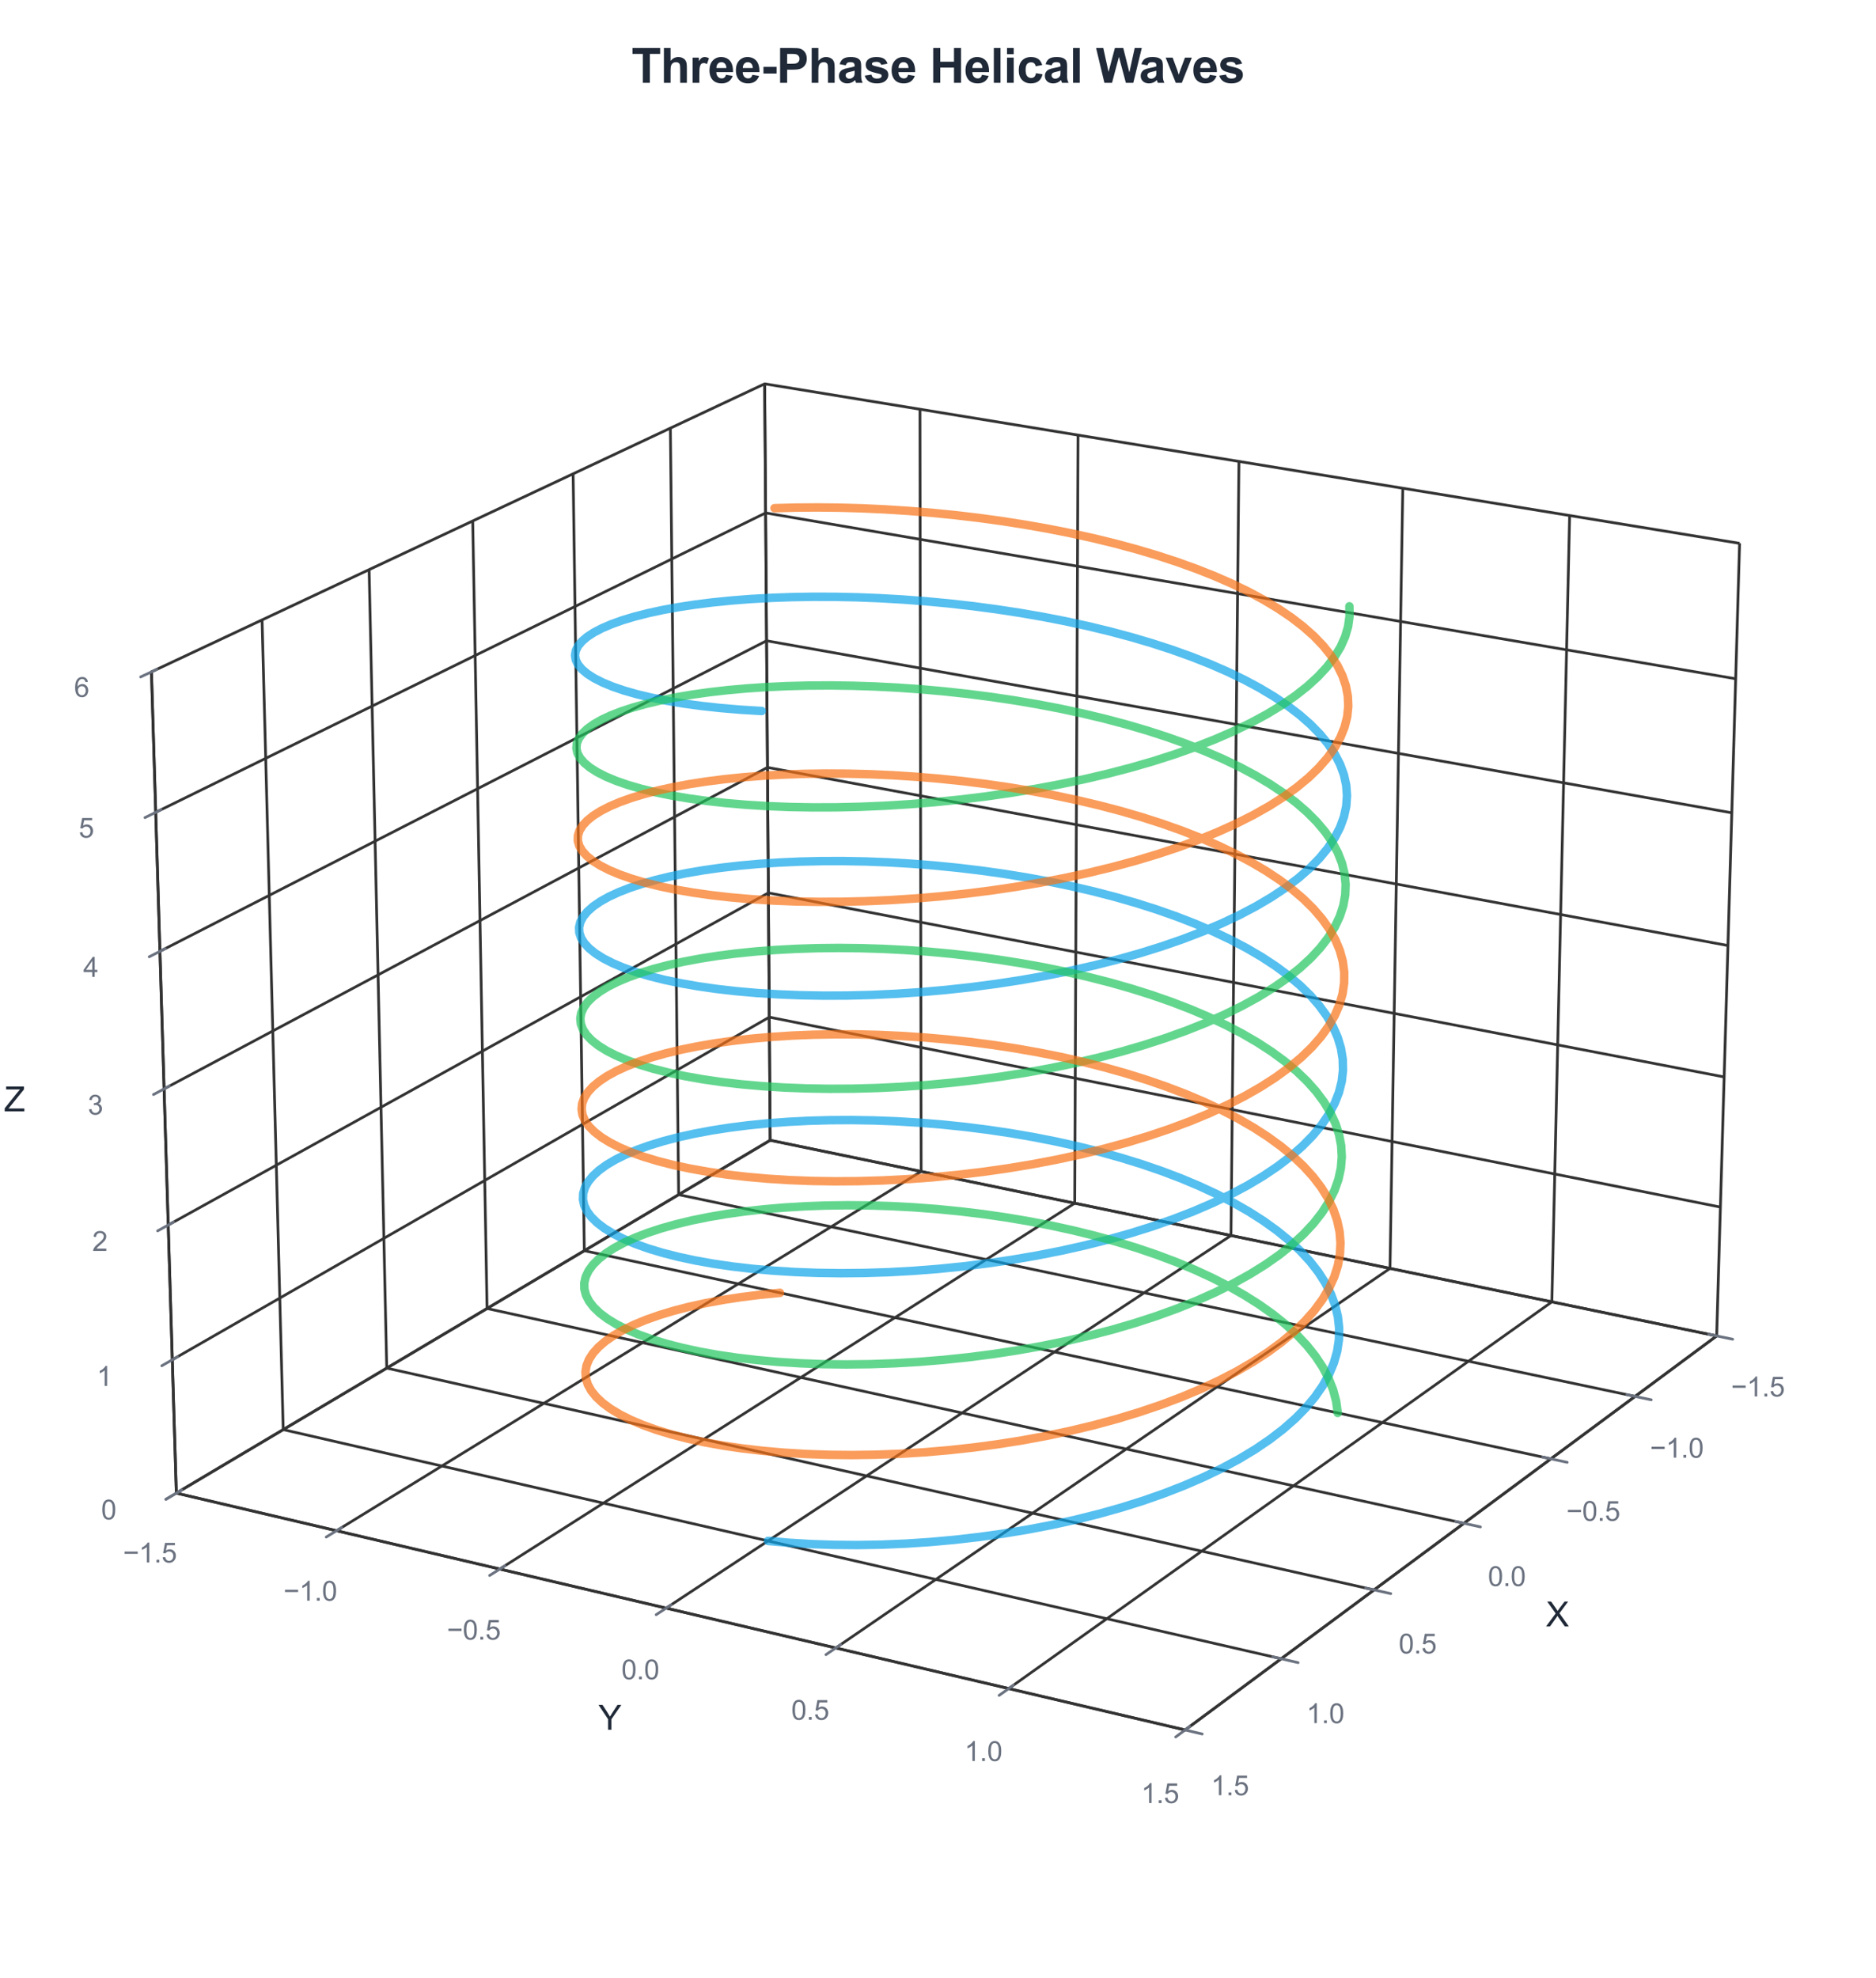 <?xml version="1.0" encoding="utf-8" standalone="no"?>
<!DOCTYPE svg PUBLIC "-//W3C//DTD SVG 1.1//EN"
  "http://www.w3.org/Graphics/SVG/1.1/DTD/svg11.dtd">
<svg xmlns:xlink="http://www.w3.org/1999/xlink" viewBox="0 0 553.12 583.141" xmlns="http://www.w3.org/2000/svg" version="1.1">
 <defs>
  <style type="text/css">*{stroke-linejoin: round; stroke-linecap: butt}</style>
 </defs>
 <g id="figure_1">
  <g id="patch_1">
   <path d="M 0 583.141 
L 553.12 583.141 
L 553.12 0 
L 0 0 
z
" style="fill: #ffffff"/>
  </g>
  <g id="patch_2">
   <path d="M 14.4 568.741 
L 538.72 568.741 
L 538.72 44.421 
L 14.4 44.421 
z
" style="fill: #ffffff"/>
  </g>
  <g id="pane3d_1">
   <g id="patch_3">
    <path d="M 227.082 336.207 
L 506.142 393.897 
L 512.901 160.207 
L 225.455 113.174 
" style="fill: none; opacity: 0.5; stroke: #e5e7eb; stroke-linejoin: miter"/>
   </g>
  </g>
  <g id="pane3d_2">
   <g id="patch_4">
    <path d="M 227.082 336.207 
L 51.991 440.242 
L 44.655 198.096 
L 225.455 113.174 
" style="fill: none; opacity: 0.5; stroke: #e5e7eb; stroke-linejoin: miter"/>
   </g>
  </g>
  <g id="pane3d_3">
   <g id="patch_5">
    <path d="M 227.082 336.207 
L 51.991 440.242 
L 349.415 510.083 
L 506.142 393.897 
" style="fill: none; opacity: 0.5; stroke: #e5e7eb; stroke-linejoin: miter"/>
   </g>
  </g>
  <g id="grid3d_1">
   <g id="Line3DCollection_1">
    <path d="M 506.142 393.897 
L 227.082 336.207 
L 225.455 113.174 
" style="fill: none; stroke: #333333; stroke-width: 0.8"/>
    <path d="M 482.089 411.728 
L 200.091 352.244 
L 197.649 126.234 
" style="fill: none; stroke: #333333; stroke-width: 0.8"/>
    <path d="M 457.262 430.133 
L 172.277 368.771 
L 168.971 139.704 
" style="fill: none; stroke: #333333; stroke-width: 0.8"/>
    <path d="M 431.623 449.14 
L 143.602 385.809 
L 139.379 153.604 
" style="fill: none; stroke: #333333; stroke-width: 0.8"/>
    <path d="M 405.132 468.779 
L 114.025 403.383 
L 108.827 167.954 
" style="fill: none; stroke: #333333; stroke-width: 0.8"/>
    <path d="M 377.744 489.082 
L 83.503 421.518 
L 77.269 182.777 
" style="fill: none; stroke: #333333; stroke-width: 0.8"/>
    <path d="M 349.415 510.083 
L 51.991 440.242 
L 44.655 198.096 
" style="fill: none; stroke: #333333; stroke-width: 0.8"/>
   </g>
  </g>
  <g id="grid3d_2">
   <g id="Line3DCollection_2">
    <path d="M 225.455 113.174 
L 227.082 336.207 
L 51.991 440.242 
" style="fill: none; stroke: #333333; stroke-width: 0.8"/>
    <path d="M 271.239 120.666 
L 271.589 345.408 
L 99.217 451.332 
" style="fill: none; stroke: #333333; stroke-width: 0.8"/>
    <path d="M 317.843 128.291 
L 316.87 354.768 
L 147.345 462.633 
" style="fill: none; stroke: #333333; stroke-width: 0.8"/>
    <path d="M 365.287 136.054 
L 362.943 364.293 
L 196.401 474.153 
" style="fill: none; stroke: #333333; stroke-width: 0.8"/>
    <path d="M 413.596 143.958 
L 409.832 373.987 
L 246.413 485.896 
" style="fill: none; stroke: #333333; stroke-width: 0.8"/>
    <path d="M 462.792 152.008 
L 457.557 383.853 
L 297.408 497.871 
" style="fill: none; stroke: #333333; stroke-width: 0.8"/>
    <path d="M 512.901 160.207 
L 506.142 393.897 
L 349.415 510.083 
" style="fill: none; stroke: #333333; stroke-width: 0.8"/>
   </g>
  </g>
  <g id="grid3d_3">
   <g id="Line3DCollection_3">
    <path d="M 51.991 440.242 
L 227.082 336.207 
L 506.142 393.897 
" style="fill: none; stroke: #333333; stroke-width: 0.8"/>
    <path d="M 50.8 400.922 
L 226.817 299.905 
L 507.24 355.91 
" style="fill: none; stroke: #333333; stroke-width: 0.8"/>
    <path d="M 49.596 361.196 
L 226.55 263.262 
L 508.35 317.546 
" style="fill: none; stroke: #333333; stroke-width: 0.8"/>
    <path d="M 48.38 321.056 
L 226.28 226.272 
L 509.471 278.8 
" style="fill: none; stroke: #333333; stroke-width: 0.8"/>
    <path d="M 47.151 280.498 
L 226.007 188.931 
L 510.603 239.665 
" style="fill: none; stroke: #333333; stroke-width: 0.8"/>
    <path d="M 45.91 239.513 
L 225.732 151.233 
L 511.746 200.136 
" style="fill: none; stroke: #333333; stroke-width: 0.8"/>
    <path d="M 44.655 198.096 
L 225.455 113.174 
L 512.901 160.207 
" style="fill: none; stroke: #333333; stroke-width: 0.8"/>
   </g>
  </g>
  <g id="axis3d_1">
   <g id="line2d_1">
    <path d="M 506.142 393.897 
L 349.415 510.083 
" style="fill: none; stroke: #333333; stroke-width: 0.8; stroke-linecap: round"/>
   </g>
   <g id="xtick_1">
    <g id="line2d_2">
     <path d="M 283.645 299.496 
" clip-path="url(#pbf04360405)" style="fill: none; stroke: #333333; stroke-width: 0.8; stroke-linecap: round"/>
    </g>
    <g id="line2d_3">
     <path d="M 503.79 393.411 
L 510.852 394.871 
" style="fill: none; stroke: #6b7280; stroke-width: 0.8; stroke-linecap: round"/>
    </g>
    <g id="text_1">
     <!-- −1.5 -->
     <g style="fill: #6b7280" transform="translate(510.368 411.747) scale(0.08 -0.08)">
      <defs>
       <path id="ArialMT-2212" d="M 3381 1997 
L 356 1997 
L 356 2522 
L 3381 2522 
L 3381 1997 
z
" transform="scale(0.016)"/>
       <path id="ArialMT-31" d="M 2384 0 
L 1822 0 
L 1822 3584 
Q 1619 3391 1289 3197 
Q 959 3003 697 2906 
L 697 3450 
Q 1169 3672 1522 3987 
Q 1875 4303 2022 4600 
L 2384 4600 
L 2384 0 
z
" transform="scale(0.016)"/>
       <path id="ArialMT-2e" d="M 581 0 
L 581 641 
L 1222 641 
L 1222 0 
L 581 0 
z
" transform="scale(0.016)"/>
       <path id="ArialMT-35" d="M 266 1200 
L 856 1250 
Q 922 819 1161 601 
Q 1400 384 1738 384 
Q 2144 384 2425 690 
Q 2706 997 2706 1503 
Q 2706 1984 2436 2262 
Q 2166 2541 1728 2541 
Q 1456 2541 1237 2417 
Q 1019 2294 894 2097 
L 366 2166 
L 809 4519 
L 3088 4519 
L 3088 3981 
L 1259 3981 
L 1013 2750 
Q 1425 3038 1878 3038 
Q 2478 3038 2890 2622 
Q 3303 2206 3303 1553 
Q 3303 931 2941 478 
Q 2500 -78 1738 -78 
Q 1113 -78 717 272 
Q 322 622 266 1200 
z
" transform="scale(0.016)"/>
      </defs>
      <use xlink:href="#ArialMT-2212"/>
      <use xlink:href="#ArialMT-31" transform="translate(58.398 0)"/>
      <use xlink:href="#ArialMT-2e" transform="translate(114.014 0)"/>
      <use xlink:href="#ArialMT-35" transform="translate(141.797 0)"/>
     </g>
    </g>
   </g>
   <g id="xtick_2">
    <g id="line2d_4">
     <path d="M 283.645 299.496 
" clip-path="url(#pbf04360405)" style="fill: none; stroke: #333333; stroke-width: 0.8; stroke-linecap: round"/>
    </g>
    <g id="line2d_5">
     <path d="M 479.71 411.226 
L 486.852 412.733 
" style="fill: none; stroke: #6b7280; stroke-width: 0.8; stroke-linecap: round"/>
    </g>
    <g id="text_2">
     <!-- −1.0 -->
     <g style="fill: #6b7280" transform="translate(486.482 429.789) scale(0.08 -0.08)">
      <defs>
       <path id="ArialMT-30" d="M 266 2259 
Q 266 3072 433 3567 
Q 600 4063 929 4331 
Q 1259 4600 1759 4600 
Q 2128 4600 2406 4451 
Q 2684 4303 2865 4023 
Q 3047 3744 3150 3342 
Q 3253 2941 3253 2259 
Q 3253 1453 3087 958 
Q 2922 463 2592 192 
Q 2263 -78 1759 -78 
Q 1097 -78 719 397 
Q 266 969 266 2259 
z
M 844 2259 
Q 844 1131 1108 757 
Q 1372 384 1759 384 
Q 2147 384 2411 759 
Q 2675 1134 2675 2259 
Q 2675 3391 2411 3762 
Q 2147 4134 1753 4134 
Q 1366 4134 1134 3806 
Q 844 3388 844 2259 
z
" transform="scale(0.016)"/>
      </defs>
      <use xlink:href="#ArialMT-2212"/>
      <use xlink:href="#ArialMT-31" transform="translate(58.398 0)"/>
      <use xlink:href="#ArialMT-2e" transform="translate(114.014 0)"/>
      <use xlink:href="#ArialMT-30" transform="translate(141.797 0)"/>
     </g>
    </g>
   </g>
   <g id="xtick_3">
    <g id="line2d_6">
     <path d="M 283.645 299.496 
" clip-path="url(#pbf04360405)" style="fill: none; stroke: #333333; stroke-width: 0.8; stroke-linecap: round"/>
    </g>
    <g id="line2d_7">
     <path d="M 454.856 429.615 
L 462.08 431.17 
" style="fill: none; stroke: #6b7280; stroke-width: 0.8; stroke-linecap: round"/>
    </g>
    <g id="text_3">
     <!-- −0.5 -->
     <g style="fill: #6b7280" transform="translate(461.827 448.413) scale(0.08 -0.08)">
      <use xlink:href="#ArialMT-2212"/>
      <use xlink:href="#ArialMT-30" transform="translate(58.398 0)"/>
      <use xlink:href="#ArialMT-2e" transform="translate(114.014 0)"/>
      <use xlink:href="#ArialMT-35" transform="translate(141.797 0)"/>
     </g>
    </g>
   </g>
   <g id="xtick_4">
    <g id="line2d_8">
     <path d="M 283.645 299.496 
" clip-path="url(#pbf04360405)" style="fill: none; stroke: #333333; stroke-width: 0.8; stroke-linecap: round"/>
    </g>
    <g id="line2d_9">
     <path d="M 429.189 448.605 
L 436.497 450.212 
" style="fill: none; stroke: #6b7280; stroke-width: 0.8; stroke-linecap: round"/>
    </g>
    <g id="text_4">
     <!-- 0.0 -->
     <g style="fill: #6b7280" transform="translate(438.7 467.646) scale(0.08 -0.08)">
      <use xlink:href="#ArialMT-30"/>
      <use xlink:href="#ArialMT-2e" transform="translate(55.615 0)"/>
      <use xlink:href="#ArialMT-30" transform="translate(83.398 0)"/>
     </g>
    </g>
   </g>
   <g id="xtick_5">
    <g id="line2d_10">
     <path d="M 283.645 299.496 
" clip-path="url(#pbf04360405)" style="fill: none; stroke: #333333; stroke-width: 0.8; stroke-linecap: round"/>
    </g>
    <g id="line2d_11">
     <path d="M 402.67 468.226 
L 410.062 469.886 
" style="fill: none; stroke: #6b7280; stroke-width: 0.8; stroke-linecap: round"/>
    </g>
    <g id="text_5">
     <!-- 0.5 -->
     <g style="fill: #6b7280" transform="translate(412.39 487.519) scale(0.08 -0.08)">
      <use xlink:href="#ArialMT-30"/>
      <use xlink:href="#ArialMT-2e" transform="translate(55.615 0)"/>
      <use xlink:href="#ArialMT-35" transform="translate(83.398 0)"/>
     </g>
    </g>
   </g>
   <g id="xtick_6">
    <g id="line2d_12">
     <path d="M 283.645 299.496 
" clip-path="url(#pbf04360405)" style="fill: none; stroke: #333333; stroke-width: 0.8; stroke-linecap: round"/>
    </g>
    <g id="line2d_13">
     <path d="M 375.254 488.51 
L 382.733 490.227 
" style="fill: none; stroke: #6b7280; stroke-width: 0.8; stroke-linecap: round"/>
    </g>
    <g id="text_6">
     <!-- 1.0 -->
     <g style="fill: #6b7280" transform="translate(385.189 508.065) scale(0.08 -0.08)">
      <use xlink:href="#ArialMT-31"/>
      <use xlink:href="#ArialMT-2e" transform="translate(55.615 0)"/>
      <use xlink:href="#ArialMT-30" transform="translate(83.398 0)"/>
     </g>
    </g>
   </g>
   <g id="xtick_7">
    <g id="line2d_14">
     <path d="M 283.645 299.496 
" clip-path="url(#pbf04360405)" style="fill: none; stroke: #333333; stroke-width: 0.8; stroke-linecap: round"/>
    </g>
    <g id="line2d_15">
     <path d="M 346.895 509.492 
L 354.462 511.269 
" style="fill: none; stroke: #6b7280; stroke-width: 0.8; stroke-linecap: round"/>
    </g>
    <g id="text_7">
     <!-- 1.5 -->
     <g style="fill: #6b7280" transform="translate(357.051 529.319) scale(0.08 -0.08)">
      <use xlink:href="#ArialMT-31"/>
      <use xlink:href="#ArialMT-2e" transform="translate(55.615 0)"/>
      <use xlink:href="#ArialMT-35" transform="translate(83.398 0)"/>
     </g>
    </g>
   </g>
   <g id="text_8">
    <!-- X -->
    <g style="fill: #1f2937" transform="translate(455.795 479.542) scale(0.1 -0.1)">
     <defs>
      <path id="ArialMT-58" d="M 28 0 
L 1800 2388 
L 238 4581 
L 959 4581 
L 1791 3406 
Q 2050 3041 2159 2844 
Q 2313 3094 2522 3366 
L 3444 4581 
L 4103 4581 
L 2494 2422 
L 4228 0 
L 3478 0 
L 2325 1634 
Q 2228 1775 2125 1941 
Q 1972 1691 1906 1597 
L 756 0 
L 28 0 
z
" transform="scale(0.016)"/>
     </defs>
     <use xlink:href="#ArialMT-58"/>
    </g>
   </g>
  </g>
  <g id="axis3d_2">
   <g id="line2d_16">
    <path d="M 51.991 440.242 
L 349.415 510.083 
" style="fill: none; stroke: #333333; stroke-width: 0.8; stroke-linecap: round"/>
   </g>
   <g id="xtick_8">
    <g id="line2d_17">
     <path d="M 283.645 299.496 
" clip-path="url(#pbf04360405)" style="fill: none; stroke: #333333; stroke-width: 0.8; stroke-linecap: round"/>
    </g>
    <g id="line2d_18">
     <path d="M 53.527 439.329 
L 48.912 442.072 
" style="fill: none; stroke: #6b7280; stroke-width: 0.8; stroke-linecap: round"/>
    </g>
    <g id="text_9">
     <!-- −1.5 -->
     <g style="fill: #6b7280" transform="translate(36.281 460.702) scale(0.08 -0.08)">
      <use xlink:href="#ArialMT-2212"/>
      <use xlink:href="#ArialMT-31" transform="translate(58.398 0)"/>
      <use xlink:href="#ArialMT-2e" transform="translate(114.014 0)"/>
      <use xlink:href="#ArialMT-35" transform="translate(141.797 0)"/>
     </g>
    </g>
   </g>
   <g id="xtick_9">
    <g id="line2d_19">
     <path d="M 283.645 299.496 
" clip-path="url(#pbf04360405)" style="fill: none; stroke: #333333; stroke-width: 0.8; stroke-linecap: round"/>
    </g>
    <g id="line2d_20">
     <path d="M 100.73 450.402 
L 96.183 453.196 
" style="fill: none; stroke: #6b7280; stroke-width: 0.8; stroke-linecap: round"/>
    </g>
    <g id="text_10">
     <!-- −1.0 -->
     <g style="fill: #6b7280" transform="translate(83.567 471.963) scale(0.08 -0.08)">
      <use xlink:href="#ArialMT-2212"/>
      <use xlink:href="#ArialMT-31" transform="translate(58.398 0)"/>
      <use xlink:href="#ArialMT-2e" transform="translate(114.014 0)"/>
      <use xlink:href="#ArialMT-30" transform="translate(141.797 0)"/>
     </g>
    </g>
   </g>
   <g id="xtick_10">
    <g id="line2d_21">
     <path d="M 283.645 299.496 
" clip-path="url(#pbf04360405)" style="fill: none; stroke: #333333; stroke-width: 0.8; stroke-linecap: round"/>
    </g>
    <g id="line2d_22">
     <path d="M 148.835 461.685 
L 144.359 464.533 
" style="fill: none; stroke: #6b7280; stroke-width: 0.8; stroke-linecap: round"/>
    </g>
    <g id="text_11">
     <!-- −0.5 -->
     <g style="fill: #6b7280" transform="translate(131.759 483.439) scale(0.08 -0.08)">
      <use xlink:href="#ArialMT-2212"/>
      <use xlink:href="#ArialMT-30" transform="translate(58.398 0)"/>
      <use xlink:href="#ArialMT-2e" transform="translate(114.014 0)"/>
      <use xlink:href="#ArialMT-35" transform="translate(141.797 0)"/>
     </g>
    </g>
   </g>
   <g id="xtick_11">
    <g id="line2d_23">
     <path d="M 283.645 299.496 
" clip-path="url(#pbf04360405)" style="fill: none; stroke: #333333; stroke-width: 0.8; stroke-linecap: round"/>
    </g>
    <g id="line2d_24">
     <path d="M 197.866 473.186 
L 193.465 476.09 
" style="fill: none; stroke: #6b7280; stroke-width: 0.8; stroke-linecap: round"/>
    </g>
    <g id="text_12">
     <!-- 0.0 -->
     <g style="fill: #6b7280" transform="translate(183.219 495.138) scale(0.08 -0.08)">
      <use xlink:href="#ArialMT-30"/>
      <use xlink:href="#ArialMT-2e" transform="translate(55.615 0)"/>
      <use xlink:href="#ArialMT-30" transform="translate(83.398 0)"/>
     </g>
    </g>
   </g>
   <g id="xtick_12">
    <g id="line2d_25">
     <path d="M 283.645 299.496 
" clip-path="url(#pbf04360405)" style="fill: none; stroke: #333333; stroke-width: 0.8; stroke-linecap: round"/>
    </g>
    <g id="line2d_26">
     <path d="M 247.851 484.911 
L 243.529 487.871 
" style="fill: none; stroke: #6b7280; stroke-width: 0.8; stroke-linecap: round"/>
    </g>
    <g id="text_13">
     <!-- 0.5 -->
     <g style="fill: #6b7280" transform="translate(233.303 507.065) scale(0.08 -0.08)">
      <use xlink:href="#ArialMT-30"/>
      <use xlink:href="#ArialMT-2e" transform="translate(55.615 0)"/>
      <use xlink:href="#ArialMT-35" transform="translate(83.398 0)"/>
     </g>
    </g>
   </g>
   <g id="xtick_13">
    <g id="line2d_27">
     <path d="M 283.645 299.496 
" clip-path="url(#pbf04360405)" style="fill: none; stroke: #333333; stroke-width: 0.8; stroke-linecap: round"/>
    </g>
    <g id="line2d_28">
     <path d="M 298.818 496.866 
L 294.579 499.885 
" style="fill: none; stroke: #6b7280; stroke-width: 0.8; stroke-linecap: round"/>
    </g>
    <g id="text_14">
     <!-- 1.0 -->
     <g style="fill: #6b7280" transform="translate(284.374 519.227) scale(0.08 -0.08)">
      <use xlink:href="#ArialMT-31"/>
      <use xlink:href="#ArialMT-2e" transform="translate(55.615 0)"/>
      <use xlink:href="#ArialMT-30" transform="translate(83.398 0)"/>
     </g>
    </g>
   </g>
   <g id="xtick_14">
    <g id="line2d_29">
     <path d="M 283.645 299.496 
" clip-path="url(#pbf04360405)" style="fill: none; stroke: #333333; stroke-width: 0.8; stroke-linecap: round"/>
    </g>
    <g id="line2d_30">
     <path d="M 350.797 509.059 
L 346.644 512.138 
" style="fill: none; stroke: #6b7280; stroke-width: 0.8; stroke-linecap: round"/>
    </g>
    <g id="text_15">
     <!-- 1.5 -->
     <g style="fill: #6b7280" transform="translate(336.462 531.632) scale(0.08 -0.08)">
      <use xlink:href="#ArialMT-31"/>
      <use xlink:href="#ArialMT-2e" transform="translate(55.615 0)"/>
      <use xlink:href="#ArialMT-35" transform="translate(83.398 0)"/>
     </g>
    </g>
   </g>
   <g id="text_16">
    <!-- Y -->
    <g style="fill: #1f2937" transform="translate(176.44 510.023) scale(0.1 -0.1)">
     <defs>
      <path id="ArialMT-59" d="M 1784 0 
L 1784 1941 
L 19 4581 
L 756 4581 
L 1659 3200 
Q 1909 2813 2125 2425 
Q 2331 2784 2625 3234 
L 3513 4581 
L 4219 4581 
L 2391 1941 
L 2391 0 
L 1784 0 
z
" transform="scale(0.016)"/>
     </defs>
     <use xlink:href="#ArialMT-59"/>
    </g>
   </g>
  </g>
  <g id="axis3d_3">
   <g id="line2d_31">
    <path d="M 51.991 440.242 
L 44.655 198.096 
" style="fill: none; stroke: #333333; stroke-width: 0.8; stroke-linecap: round"/>
   </g>
   <g id="xtick_15">
    <g id="line2d_32">
     <path d="M 283.645 299.496 
" style="fill: none; stroke: #333333; stroke-width: 0.8; stroke-linecap: round"/>
    </g>
    <g id="line2d_33">
     <path d="M 53.527 439.329 
L 48.912 442.072 
" style="fill: none; stroke: #6b7280; stroke-width: 0.8; stroke-linecap: round"/>
    </g>
    <g id="text_17">
     <!-- 0 -->
     <g style="fill: #6b7280" transform="translate(29.82 448.004) scale(0.08 -0.08)">
      <use xlink:href="#ArialMT-30"/>
     </g>
    </g>
   </g>
   <g id="xtick_16">
    <g id="line2d_34">
     <path d="M 283.645 299.496 
" style="fill: none; stroke: #333333; stroke-width: 0.8; stroke-linecap: round"/>
    </g>
    <g id="line2d_35">
     <path d="M 52.345 400.035 
L 47.703 402.699 
" style="fill: none; stroke: #6b7280; stroke-width: 0.8; stroke-linecap: round"/>
    </g>
    <g id="text_18">
     <!-- 1 -->
     <g style="fill: #6b7280" transform="translate(28.524 408.626) scale(0.08 -0.08)">
      <use xlink:href="#ArialMT-31"/>
     </g>
    </g>
   </g>
   <g id="xtick_17">
    <g id="line2d_36">
     <path d="M 283.645 299.496 
" style="fill: none; stroke: #333333; stroke-width: 0.8; stroke-linecap: round"/>
    </g>
    <g id="line2d_37">
     <path d="M 51.15 360.336 
L 46.481 362.919 
" style="fill: none; stroke: #6b7280; stroke-width: 0.8; stroke-linecap: round"/>
    </g>
    <g id="text_19">
     <!-- 2 -->
     <g style="fill: #6b7280" transform="translate(27.214 368.84) scale(0.08 -0.08)">
      <defs>
       <path id="ArialMT-32" d="M 3222 541 
L 3222 0 
L 194 0 
Q 188 203 259 391 
Q 375 700 629 1000 
Q 884 1300 1366 1694 
Q 2113 2306 2375 2664 
Q 2638 3022 2638 3341 
Q 2638 3675 2398 3904 
Q 2159 4134 1775 4134 
Q 1369 4134 1125 3890 
Q 881 3647 878 3216 
L 300 3275 
Q 359 3922 746 4261 
Q 1134 4600 1788 4600 
Q 2447 4600 2831 4234 
Q 3216 3869 3216 3328 
Q 3216 3053 3103 2787 
Q 2991 2522 2730 2228 
Q 2469 1934 1863 1422 
Q 1356 997 1212 845 
Q 1069 694 975 541 
L 3222 541 
z
" transform="scale(0.016)"/>
      </defs>
      <use xlink:href="#ArialMT-32"/>
     </g>
    </g>
   </g>
   <g id="xtick_18">
    <g id="line2d_38">
     <path d="M 283.645 299.496 
" style="fill: none; stroke: #333333; stroke-width: 0.8; stroke-linecap: round"/>
    </g>
    <g id="line2d_39">
     <path d="M 49.943 320.224 
L 45.247 322.725 
" style="fill: none; stroke: #6b7280; stroke-width: 0.8; stroke-linecap: round"/>
    </g>
    <g id="text_20">
     <!-- 3 -->
     <g style="fill: #6b7280" transform="translate(25.891 328.64) scale(0.08 -0.08)">
      <defs>
       <path id="ArialMT-33" d="M 269 1209 
L 831 1284 
Q 928 806 1161 595 
Q 1394 384 1728 384 
Q 2125 384 2398 659 
Q 2672 934 2672 1341 
Q 2672 1728 2419 1979 
Q 2166 2231 1775 2231 
Q 1616 2231 1378 2169 
L 1441 2663 
Q 1497 2656 1531 2656 
Q 1891 2656 2178 2843 
Q 2466 3031 2466 3422 
Q 2466 3731 2256 3934 
Q 2047 4138 1716 4138 
Q 1388 4138 1169 3931 
Q 950 3725 888 3313 
L 325 3413 
Q 428 3978 793 4289 
Q 1159 4600 1703 4600 
Q 2078 4600 2393 4439 
Q 2709 4278 2876 4000 
Q 3044 3722 3044 3409 
Q 3044 3113 2884 2869 
Q 2725 2625 2413 2481 
Q 2819 2388 3044 2092 
Q 3269 1797 3269 1353 
Q 3269 753 2831 336 
Q 2394 -81 1725 -81 
Q 1122 -81 723 278 
Q 325 638 269 1209 
z
" transform="scale(0.016)"/>
      </defs>
      <use xlink:href="#ArialMT-33"/>
     </g>
    </g>
   </g>
   <g id="xtick_19">
    <g id="line2d_40">
     <path d="M 283.645 299.496 
" style="fill: none; stroke: #333333; stroke-width: 0.8; stroke-linecap: round"/>
    </g>
    <g id="line2d_41">
     <path d="M 48.723 279.693 
L 44 282.111 
" style="fill: none; stroke: #6b7280; stroke-width: 0.8; stroke-linecap: round"/>
    </g>
    <g id="text_21">
     <!-- 4 -->
     <g style="fill: #6b7280" transform="translate(24.554 288.019) scale(0.08 -0.08)">
      <defs>
       <path id="ArialMT-34" d="M 2069 0 
L 2069 1097 
L 81 1097 
L 81 1613 
L 2172 4581 
L 2631 4581 
L 2631 1613 
L 3250 1613 
L 3250 1097 
L 2631 1097 
L 2631 0 
L 2069 0 
z
M 2069 1613 
L 2069 3678 
L 634 1613 
L 2069 1613 
z
" transform="scale(0.016)"/>
      </defs>
      <use xlink:href="#ArialMT-34"/>
     </g>
    </g>
   </g>
   <g id="xtick_20">
    <g id="line2d_42">
     <path d="M 283.645 299.496 
" style="fill: none; stroke: #333333; stroke-width: 0.8; stroke-linecap: round"/>
    </g>
    <g id="line2d_43">
     <path d="M 47.491 238.737 
L 42.74 241.069 
" style="fill: none; stroke: #6b7280; stroke-width: 0.8; stroke-linecap: round"/>
    </g>
    <g id="text_22">
     <!-- 5 -->
     <g style="fill: #6b7280" transform="translate(23.203 246.971) scale(0.08 -0.08)">
      <use xlink:href="#ArialMT-35"/>
     </g>
    </g>
   </g>
   <g id="xtick_21">
    <g id="line2d_44">
     <path d="M 283.645 299.496 
" style="fill: none; stroke: #333333; stroke-width: 0.8; stroke-linecap: round"/>
    </g>
    <g id="line2d_45">
     <path d="M 46.245 197.349 
L 41.466 199.594 
" style="fill: none; stroke: #6b7280; stroke-width: 0.8; stroke-linecap: round"/>
    </g>
    <g id="text_23">
     <!-- 6 -->
     <g style="fill: #6b7280" transform="translate(21.838 205.488) scale(0.08 -0.08)">
      <defs>
       <path id="ArialMT-36" d="M 3184 3459 
L 2625 3416 
Q 2550 3747 2413 3897 
Q 2184 4138 1850 4138 
Q 1581 4138 1378 3988 
Q 1113 3794 959 3422 
Q 806 3050 800 2363 
Q 1003 2672 1297 2822 
Q 1591 2972 1913 2972 
Q 2475 2972 2870 2558 
Q 3266 2144 3266 1488 
Q 3266 1056 3080 686 
Q 2894 316 2569 119 
Q 2244 -78 1831 -78 
Q 1128 -78 684 439 
Q 241 956 241 2144 
Q 241 3472 731 4075 
Q 1159 4600 1884 4600 
Q 2425 4600 2770 4297 
Q 3116 3994 3184 3459 
z
M 888 1484 
Q 888 1194 1011 928 
Q 1134 663 1356 523 
Q 1578 384 1822 384 
Q 2178 384 2434 671 
Q 2691 959 2691 1453 
Q 2691 1928 2437 2201 
Q 2184 2475 1800 2475 
Q 1419 2475 1153 2201 
Q 888 1928 888 1484 
z
" transform="scale(0.016)"/>
      </defs>
      <use xlink:href="#ArialMT-36"/>
     </g>
    </g>
   </g>
   <g id="text_24">
    <!-- Z -->
    <g style="fill: #1f2937" transform="translate(1.181 327.687) scale(0.1 -0.1)">
     <defs>
      <path id="ArialMT-5a" d="M 128 0 
L 128 563 
L 2475 3497 
Q 2725 3809 2950 4041 
L 394 4041 
L 394 4581 
L 3675 4581 
L 3675 4041 
L 1103 863 
L 825 541 
L 3750 541 
L 3750 0 
L 128 0 
z
" transform="scale(0.016)"/>
     </defs>
     <use xlink:href="#ArialMT-5a"/>
    </g>
   </g>
  </g>
  <g id="axes_1">
   <g id="line2d_46">
    <path d="M 226.438 454.339 
L 232.731 454.887 
L 239.249 455.275 
L 245.962 455.499 
L 252.843 455.554 
L 259.861 455.435 
L 266.986 455.14 
L 274.185 454.667 
L 281.428 454.015 
L 288.683 453.182 
L 295.917 452.17 
L 303.097 450.979 
L 310.194 449.613 
L 317.174 448.073 
L 324.009 446.365 
L 330.667 444.493 
L 337.121 442.461 
L 343.342 440.277 
L 349.304 437.947 
L 354.983 435.479 
L 360.354 432.88 
L 365.397 430.16 
L 370.09 427.327 
L 374.417 424.391 
L 378.36 421.362 
L 381.904 418.25 
L 385.039 415.065 
L 387.752 411.818 
L 390.035 408.52 
L 391.881 405.181 
L 393.286 401.813 
L 394.248 398.425 
L 394.764 395.03 
L 394.836 391.637 
L 394.467 388.256 
L 393.661 384.898 
L 392.424 381.574 
L 390.765 378.292 
L 388.691 375.061 
L 386.214 371.892 
L 383.345 368.793 
L 380.099 365.771 
L 376.489 362.836 
L 372.531 359.993 
L 368.241 357.251 
L 363.639 354.617 
L 358.741 352.095 
L 353.567 349.692 
L 348.137 347.414 
L 342.472 345.264 
L 336.594 343.247 
L 330.524 341.368 
L 324.285 339.629 
L 317.898 338.033 
L 311.389 336.583 
L 304.779 335.281 
L 298.093 334.127 
L 291.354 333.124 
L 284.586 332.271 
L 277.814 331.569 
L 271.061 331.016 
L 264.352 330.613 
L 257.71 330.358 
L 251.158 330.249 
L 244.722 330.283 
L 238.423 330.458 
L 232.286 330.771 
L 226.331 331.217 
L 220.583 331.794 
L 215.061 332.495 
L 209.788 333.317 
L 204.784 334.253 
L 200.069 335.299 
L 195.661 336.446 
L 191.578 337.689 
L 187.838 339.021 
L 184.458 340.434 
L 181.451 341.92 
L 178.833 343.47 
L 176.614 345.077 
L 174.808 346.731 
L 173.424 348.424 
L 172.47 350.145 
L 171.953 351.884 
L 171.878 353.633 
L 172.248 355.381 
L 173.067 357.118 
L 174.333 358.833 
L 176.044 360.517 
L 178.196 362.158 
L 180.784 363.747 
L 183.8 365.274 
L 187.234 366.728 
L 191.074 368.1 
L 195.307 369.38 
L 199.916 370.559 
L 204.884 371.628 
L 210.192 372.58 
L 215.818 373.405 
L 221.74 374.096 
L 227.932 374.647 
L 234.369 375.052 
L 241.024 375.304 
L 247.867 375.4 
L 254.869 375.334 
L 262 375.105 
L 269.229 374.708 
L 276.522 374.143 
L 283.849 373.408 
L 291.176 372.504 
L 298.472 371.432 
L 305.703 370.192 
L 312.839 368.787 
L 319.847 367.22 
L 326.697 365.496 
L 333.359 363.619 
L 339.804 361.595 
L 346.005 359.428 
L 351.936 357.127 
L 357.573 354.699 
L 362.89 352.151 
L 367.869 349.491 
L 372.488 346.729 
L 376.73 343.873 
L 380.58 340.933 
L 384.022 337.919 
L 387.046 334.84 
L 389.641 331.706 
L 391.799 328.527 
L 393.513 325.315 
L 394.781 322.078 
L 395.6 318.827 
L 395.969 315.572 
L 395.891 312.323 
L 395.368 309.09 
L 394.406 305.882 
L 393.01 302.708 
L 391.191 299.578 
L 388.957 296.499 
L 386.32 293.481 
L 383.292 290.532 
L 379.887 287.659 
L 376.12 284.869 
L 372.008 282.169 
L 367.567 279.566 
L 362.815 277.065 
L 357.773 274.673 
L 352.458 272.395 
L 346.892 270.235 
L 341.097 268.197 
L 335.093 266.286 
L 328.903 264.504 
L 322.55 262.856 
L 316.057 261.342 
L 309.447 259.966 
L 302.743 258.729 
L 295.971 257.632 
L 289.154 256.676 
L 282.315 255.862 
L 275.48 255.188 
L 268.673 254.655 
L 261.917 254.261 
L 255.238 254.005 
L 248.658 253.885 
L 242.201 253.899 
L 235.892 254.043 
L 229.752 254.316 
L 223.805 254.712 
L 218.073 255.229 
L 212.577 255.861 
L 207.339 256.604 
L 202.379 257.452 
L 197.716 258.4 
L 193.37 259.442 
L 189.358 260.571 
L 185.698 261.78 
L 182.406 263.063 
L 179.496 264.411 
L 176.982 265.817 
L 174.876 267.273 
L 173.19 268.77 
L 171.933 270.3 
L 171.113 271.853 
L 170.736 273.421 
L 170.807 274.994 
L 171.33 276.562 
L 172.304 278.117 
L 173.731 279.647 
L 175.606 281.145 
L 177.926 282.6 
L 180.683 284.002 
L 183.87 285.343 
L 187.476 286.612 
L 191.488 287.801 
L 195.892 288.901 
L 200.671 289.904 
L 205.807 290.801 
L 211.279 291.584 
L 217.065 292.247 
L 223.142 292.782 
L 229.485 293.184 
L 236.066 293.446 
L 242.857 293.565 
L 249.83 293.535 
L 256.953 293.354 
L 264.196 293.017 
L 271.527 292.524 
L 278.913 291.873 
L 286.321 291.063 
L 293.72 290.094 
L 301.075 288.968 
L 308.354 287.687 
L 315.526 286.252 
L 322.558 284.667 
L 329.42 282.936 
L 336.083 281.065 
L 342.517 279.057 
L 348.695 276.919 
L 354.591 274.657 
L 360.181 272.279 
L 365.441 269.792 
L 370.352 267.204 
L 374.893 264.523 
L 379.047 261.757 
L 382.8 258.917 
L 386.136 256.01 
L 389.046 253.046 
L 391.519 250.035 
L 393.548 246.986 
L 395.128 243.909 
L 396.255 240.812 
L 396.928 237.706 
L 397.148 234.6 
L 396.916 231.503 
L 396.236 228.424 
L 395.115 225.372 
L 393.559 222.355 
L 391.578 219.381 
L 389.182 216.46 
L 386.383 213.597 
L 383.193 210.801 
L 379.629 208.079 
L 375.704 205.437 
L 371.436 202.882 
L 366.843 200.419 
L 361.942 198.053 
L 356.754 195.791 
L 351.299 193.636 
L 345.597 191.593 
L 339.67 189.665 
L 333.541 187.857 
L 327.232 186.17 
L 320.765 184.608 
L 314.165 183.173 
L 307.455 181.867 
L 300.659 180.69 
L 293.802 179.644 
L 286.907 178.729 
L 280 177.946 
L 273.103 177.294 
L 266.243 176.772 
L 259.443 176.379 
L 252.728 176.114 
L 246.121 175.975 
L 239.647 175.959 
L 233.329 176.063 
L 227.19 176.286 
L 221.252 176.622 
L 215.539 177.069 
L 210.071 177.621 
L 204.871 178.274 
L 199.957 179.024 
L 195.35 179.864 
L 191.069 180.789 
L 187.132 181.793 
L 183.555 182.869 
L 180.354 184.011 
L 177.543 185.211 
L 175.137 186.462 
L 173.148 187.756 
L 171.585 189.086 
L 170.458 190.443 
L 169.776 191.819 
L 169.542 193.205 
L 169.763 194.593 
L 170.441 195.973 
L 171.575 197.337 
L 173.165 198.676 
L 175.207 199.981 
L 177.697 201.242 
L 180.627 202.452 
L 183.988 203.601 
L 187.768 204.681 
L 191.954 205.683 
L 196.531 206.6 
L 201.481 207.423 
L 206.785 208.145 
L 212.423 208.76 
L 218.37 209.26 
L 224.604 209.64 
L 224.604 209.64 
" clip-path="url(#pbf04360405)" style="fill: none; stroke: #0ea5e9; stroke-opacity: 0.7; stroke-width: 2.5; stroke-linecap: round"/>
   </g>
   <g id="line2d_47">
    <path d="M 394.421 416.602 
L 393.957 413.18 
L 393.058 409.784 
L 391.732 406.423 
L 389.986 403.108 
L 387.829 399.848 
L 385.273 396.651 
L 382.33 393.528 
L 379.013 390.486 
L 375.337 387.533 
L 371.318 384.676 
L 366.972 381.924 
L 362.317 379.282 
L 357.373 376.757 
L 352.158 374.354 
L 346.692 372.079 
L 340.997 369.936 
L 335.094 367.93 
L 329.004 366.064 
L 322.75 364.343 
L 316.355 362.768 
L 309.843 361.342 
L 303.235 360.067 
L 296.557 358.945 
L 289.831 357.975 
L 283.083 357.159 
L 276.335 356.497 
L 269.611 355.988 
L 262.936 355.63 
L 256.334 355.424 
L 249.827 355.365 
L 243.44 355.453 
L 237.196 355.683 
L 231.117 356.053 
L 225.226 356.559 
L 219.545 357.197 
L 214.095 357.961 
L 208.897 358.847 
L 203.972 359.848 
L 199.339 360.959 
L 195.017 362.173 
L 191.023 363.483 
L 187.374 364.882 
L 184.087 366.362 
L 181.176 367.914 
L 178.654 369.531 
L 176.535 371.204 
L 174.828 372.923 
L 173.544 374.678 
L 172.69 376.461 
L 172.273 378.261 
L 172.298 380.068 
L 172.767 381.871 
L 173.683 383.661 
L 175.044 385.427 
L 176.848 387.158 
L 179.092 388.844 
L 181.767 390.474 
L 184.867 392.039 
L 188.381 393.527 
L 192.297 394.929 
L 196.6 396.235 
L 201.275 397.437 
L 206.304 398.524 
L 211.666 399.489 
L 217.34 400.324 
L 223.304 401.021 
L 229.531 401.573 
L 235.997 401.974 
L 242.672 402.219 
L 249.53 402.303 
L 256.539 402.222 
L 263.669 401.972 
L 270.89 401.552 
L 278.168 400.959 
L 285.472 400.193 
L 292.77 399.255 
L 300.028 398.144 
L 307.216 396.863 
L 314.301 395.415 
L 321.252 393.802 
L 328.039 392.03 
L 334.632 390.102 
L 341.004 388.025 
L 347.126 385.805 
L 352.974 383.448 
L 358.522 380.964 
L 363.748 378.358 
L 368.632 375.641 
L 373.154 372.821 
L 377.297 369.907 
L 381.044 366.909 
L 384.384 363.837 
L 387.304 360.702 
L 389.794 357.512 
L 391.848 354.28 
L 393.459 351.014 
L 394.624 347.726 
L 395.341 344.426 
L 395.611 341.124 
L 395.435 337.83 
L 394.816 334.554 
L 393.762 331.305 
L 392.277 328.094 
L 390.372 324.929 
L 388.056 321.819 
L 385.34 318.772 
L 382.238 315.797 
L 378.764 312.901 
L 374.932 310.092 
L 370.76 307.376 
L 366.263 304.761 
L 361.462 302.252 
L 356.374 299.854 
L 351.02 297.574 
L 345.42 295.416 
L 339.596 293.383 
L 333.569 291.481 
L 327.361 289.712 
L 320.996 288.079 
L 314.496 286.585 
L 307.885 285.232 
L 301.186 284.022 
L 294.424 282.955 
L 287.622 282.032 
L 280.805 281.253 
L 273.996 280.618 
L 267.22 280.127 
L 260.502 279.779 
L 253.864 279.57 
L 247.331 279.501 
L 240.926 279.568 
L 234.673 279.768 
L 228.594 280.097 
L 222.713 280.553 
L 217.05 281.131 
L 211.628 281.826 
L 206.467 282.633 
L 201.588 283.547 
L 197.01 284.561 
L 192.752 285.67 
L 188.83 286.867 
L 185.263 288.144 
L 182.066 289.495 
L 179.253 290.912 
L 176.838 292.385 
L 174.832 293.908 
L 173.247 295.471 
L 172.091 297.065 
L 171.372 298.682 
L 171.097 300.311 
L 171.268 301.944 
L 171.89 303.57 
L 172.962 305.179 
L 174.485 306.763 
L 176.453 308.31 
L 178.863 309.811 
L 181.708 311.257 
L 184.979 312.637 
L 188.664 313.943 
L 192.751 315.164 
L 197.224 316.292 
L 202.068 317.319 
L 207.262 318.236 
L 212.787 319.036 
L 218.62 319.71 
L 224.737 320.253 
L 231.113 320.658 
L 237.72 320.919 
L 244.53 321.032 
L 251.514 320.992 
L 258.642 320.797 
L 265.882 320.442 
L 273.201 319.927 
L 280.569 319.25 
L 287.952 318.41 
L 295.317 317.408 
L 302.633 316.246 
L 309.865 314.924 
L 316.984 313.447 
L 323.956 311.817 
L 330.753 310.038 
L 337.344 308.116 
L 343.701 306.056 
L 349.797 303.865 
L 355.607 301.548 
L 361.107 299.113 
L 366.274 296.569 
L 371.087 293.923 
L 375.529 291.183 
L 379.581 288.36 
L 383.23 285.461 
L 386.462 282.496 
L 389.267 279.475 
L 391.634 276.407 
L 393.558 273.303 
L 395.034 270.171 
L 396.057 267.022 
L 396.628 263.866 
L 396.748 260.711 
L 396.418 257.567 
L 395.643 254.444 
L 394.429 251.349 
L 392.785 248.293 
L 390.718 245.283 
L 388.241 242.328 
L 385.364 239.435 
L 382.102 236.611 
L 378.469 233.865 
L 374.48 231.202 
L 370.153 228.629 
L 365.506 226.151 
L 360.557 223.775 
L 355.325 221.506 
L 349.832 219.347 
L 344.098 217.304 
L 338.144 215.38 
L 331.993 213.579 
L 325.668 211.903 
L 319.191 210.356 
L 312.587 208.939 
L 305.878 207.654 
L 299.089 206.502 
L 292.244 205.485 
L 285.367 204.602 
L 278.482 203.854 
L 271.615 203.24 
L 264.788 202.759 
L 258.028 202.411 
L 251.357 202.193 
L 244.799 202.104 
L 238.379 202.141 
L 232.119 202.301 
L 226.044 202.58 
L 220.174 202.976 
L 214.532 203.484 
L 209.141 204.099 
L 204.02 204.818 
L 199.189 205.633 
L 194.669 206.54 
L 190.478 207.534 
L 186.632 208.606 
L 183.15 209.751 
L 180.046 210.962 
L 177.334 212.232 
L 175.029 213.552 
L 173.14 214.914 
L 171.68 216.312 
L 170.656 217.735 
L 170.075 219.176 
L 169.944 220.626 
L 170.266 222.075 
L 171.043 223.515 
L 172.276 224.936 
L 173.962 226.329 
L 176.098 227.686 
L 178.678 228.996 
L 181.694 230.251 
L 185.138 231.443 
L 188.996 232.561 
L 193.256 233.598 
L 197.902 234.545 
L 202.916 235.395 
L 208.277 236.14 
L 213.966 236.773 
L 219.959 237.287 
L 226.23 237.676 
L 232.754 237.935 
L 239.503 238.058 
L 246.447 238.042 
L 253.557 237.882 
L 260.802 237.576 
L 268.15 237.122 
L 275.568 236.517 
L 283.023 235.761 
L 290.483 234.854 
L 297.914 233.797 
L 305.284 232.59 
L 312.559 231.237 
L 319.707 229.74 
L 326.698 228.101 
L 333.501 226.327 
L 340.086 224.421 
L 346.425 222.388 
L 352.492 220.235 
L 358.261 217.969 
L 363.708 215.596 
L 368.812 213.123 
L 373.551 210.559 
L 377.909 207.911 
L 381.868 205.188 
L 385.414 202.398 
L 388.535 199.551 
L 391.22 196.654 
L 393.461 193.718 
L 395.252 190.752 
L 396.588 187.763 
L 397.468 184.762 
L 397.89 181.757 
L 397.856 178.757 
L 397.856 178.757 
" clip-path="url(#pbf04360405)" style="fill: none; stroke: #22c55e; stroke-opacity: 0.7; stroke-width: 2.5; stroke-linecap: round"/>
   </g>
   <g id="line2d_48">
    <path d="M 229.965 381.192 
L 224.138 381.758 
L 218.525 382.457 
L 213.147 383.284 
L 208.026 384.234 
L 203.18 385.3 
L 198.63 386.477 
L 194.393 387.758 
L 190.488 389.135 
L 186.931 390.601 
L 183.738 392.147 
L 180.922 393.766 
L 178.498 395.449 
L 176.476 397.186 
L 174.869 398.969 
L 173.685 400.786 
L 172.931 402.63 
L 172.613 404.489 
L 172.737 406.352 
L 173.305 408.21 
L 174.317 410.052 
L 175.773 411.867 
L 177.67 413.644 
L 180.002 415.373 
L 182.765 417.042 
L 185.947 418.642 
L 189.54 420.163 
L 193.53 421.593 
L 197.903 422.924 
L 202.642 424.145 
L 207.73 425.249 
L 213.145 426.226 
L 218.866 427.068 
L 224.87 427.768 
L 231.131 428.319 
L 237.623 428.715 
L 244.319 428.95 
L 251.189 429.021 
L 258.203 428.922 
L 265.331 428.65 
L 272.542 428.204 
L 279.803 427.583 
L 287.083 426.784 
L 294.35 425.809 
L 301.57 424.66 
L 308.713 423.337 
L 315.746 421.843 
L 322.639 420.183 
L 329.362 418.361 
L 335.886 416.382 
L 342.183 414.252 
L 348.226 411.977 
L 353.989 409.565 
L 359.449 407.023 
L 364.584 404.36 
L 369.373 401.585 
L 373.797 398.707 
L 377.84 395.736 
L 381.486 392.681 
L 384.723 389.552 
L 387.539 386.361 
L 389.925 383.116 
L 391.875 379.83 
L 393.383 376.513 
L 394.446 373.175 
L 395.062 369.826 
L 395.233 366.478 
L 394.96 363.14 
L 394.247 359.823 
L 393.101 356.535 
L 391.528 353.288 
L 389.538 350.089 
L 387.141 346.949 
L 384.349 343.875 
L 381.174 340.876 
L 377.631 337.959 
L 373.736 335.133 
L 369.504 332.403 
L 364.954 329.777 
L 360.104 327.261 
L 354.972 324.86 
L 349.58 322.58 
L 343.947 320.425 
L 338.095 318.399 
L 332.046 316.508 
L 325.822 314.753 
L 319.445 313.138 
L 312.94 311.665 
L 306.329 310.336 
L 299.636 309.154 
L 292.885 308.118 
L 286.099 307.229 
L 279.304 306.488 
L 272.523 305.894 
L 265.78 305.446 
L 259.099 305.144 
L 252.504 304.984 
L 246.019 304.966 
L 239.667 305.087 
L 233.471 305.343 
L 227.454 305.731 
L 221.639 306.247 
L 216.046 306.886 
L 210.699 307.644 
L 205.616 308.516 
L 200.818 309.495 
L 196.325 310.576 
L 192.154 311.752 
L 188.324 313.017 
L 184.85 314.362 
L 181.748 315.78 
L 179.032 317.264 
L 176.715 318.805 
L 174.81 320.393 
L 173.325 322.022 
L 172.27 323.68 
L 171.652 325.359 
L 171.477 327.048 
L 171.749 328.739 
L 172.469 330.421 
L 173.639 332.084 
L 175.256 333.719 
L 177.317 335.314 
L 179.816 336.86 
L 182.747 338.347 
L 186.1 339.765 
L 189.863 341.105 
L 194.024 342.357 
L 198.566 343.511 
L 203.472 344.561 
L 208.724 345.496 
L 214.301 346.309 
L 220.179 346.993 
L 226.334 347.541 
L 232.741 347.947 
L 239.373 348.205 
L 246.2 348.31 
L 253.194 348.258 
L 260.325 348.047 
L 267.559 347.672 
L 274.867 347.133 
L 282.215 346.428 
L 289.571 345.557 
L 296.902 344.52 
L 304.176 343.319 
L 311.36 341.957 
L 318.424 340.436 
L 325.336 338.759 
L 332.065 336.932 
L 338.584 334.959 
L 344.864 332.846 
L 350.878 330.6 
L 356.601 328.228 
L 362.01 325.737 
L 367.083 323.135 
L 371.799 320.431 
L 376.141 317.633 
L 380.092 314.751 
L 383.638 311.794 
L 386.766 308.772 
L 389.465 305.694 
L 391.727 302.571 
L 393.547 299.412 
L 394.918 296.227 
L 395.839 293.027 
L 396.309 289.82 
L 396.329 286.618 
L 395.902 283.429 
L 395.033 280.262 
L 393.728 277.127 
L 391.995 274.033 
L 389.845 270.988 
L 387.287 268.001 
L 384.334 265.079 
L 380.999 262.229 
L 377.299 259.46 
L 373.248 256.778 
L 368.863 254.189 
L 364.163 251.699 
L 359.167 249.314 
L 353.893 247.039 
L 348.363 244.879 
L 342.597 242.838 
L 336.618 240.92 
L 330.447 239.127 
L 324.107 237.464 
L 317.622 235.933 
L 311.014 234.536 
L 304.307 233.274 
L 297.526 232.149 
L 290.694 231.162 
L 283.836 230.312 
L 276.976 229.6 
L 270.138 229.026 
L 263.346 228.588 
L 256.626 228.286 
L 250 228.116 
L 243.493 228.078 
L 237.127 228.168 
L 230.927 228.384 
L 224.915 228.722 
L 219.114 229.178 
L 213.545 229.748 
L 208.23 230.427 
L 203.189 231.21 
L 198.442 232.091 
L 194.009 233.066 
L 189.907 234.127 
L 186.155 235.268 
L 182.767 236.482 
L 179.76 237.762 
L 177.147 239.1 
L 174.942 240.488 
L 173.155 241.919 
L 171.796 243.383 
L 170.874 244.871 
L 170.395 246.376 
L 170.366 247.888 
L 170.788 249.398 
L 171.665 250.895 
L 172.994 252.372 
L 174.775 253.819 
L 177.004 255.225 
L 179.673 256.582 
L 182.776 257.881 
L 186.301 259.113 
L 190.237 260.267 
L 194.569 261.337 
L 199.282 262.313 
L 204.358 263.187 
L 209.775 263.952 
L 215.514 264.601 
L 221.549 265.127 
L 227.857 265.524 
L 234.41 265.785 
L 241.181 265.907 
L 248.141 265.886 
L 255.258 265.716 
L 262.503 265.396 
L 269.843 264.923 
L 277.246 264.296 
L 284.678 263.514 
L 292.108 262.577 
L 299.502 261.486 
L 306.827 260.243 
L 314.051 258.849 
L 321.142 257.309 
L 328.069 255.625 
L 334.802 253.802 
L 341.312 251.845 
L 347.571 249.761 
L 353.553 247.554 
L 359.232 245.232 
L 364.586 242.802 
L 369.593 240.271 
L 374.234 237.648 
L 378.49 234.942 
L 382.345 232.16 
L 385.787 229.311 
L 388.802 226.406 
L 391.381 223.452 
L 393.516 220.459 
L 395.201 217.436 
L 396.432 214.393 
L 397.208 211.339 
L 397.529 208.283 
L 397.395 205.234 
L 396.812 202.201 
L 395.784 199.192 
L 394.318 196.216 
L 392.423 193.28 
L 390.11 190.394 
L 387.389 187.564 
L 384.274 184.797 
L 380.779 182.101 
L 376.919 179.482 
L 372.712 176.946 
L 368.173 174.499 
L 363.323 172.146 
L 358.179 169.893 
L 352.763 167.743 
L 347.095 165.702 
L 341.197 163.773 
L 335.09 161.959 
L 328.798 160.263 
L 322.343 158.688 
L 315.748 157.237 
L 309.039 155.91 
L 302.237 154.71 
L 295.369 153.637 
L 288.457 152.692 
L 281.527 151.875 
L 274.604 151.185 
L 267.711 150.623 
L 260.873 150.187 
L 254.114 149.876 
L 247.459 149.688 
L 240.931 149.62 
L 234.555 149.671 
L 228.353 149.836 
L 228.353 149.836 
" clip-path="url(#pbf04360405)" style="fill: none; stroke: #f97316; stroke-opacity: 0.7; stroke-width: 2.5; stroke-linecap: round"/>
   </g>
   <g id="text_25">
    <!-- Three-Phase Helical Waves -->
    <g style="fill: #1f2937" transform="translate(186.174 24.421) scale(0.14 -0.14)">
     <defs>
      <path id="Arial-BoldMT-54" d="M 1497 0 
L 1497 3806 
L 138 3806 
L 138 4581 
L 3778 4581 
L 3778 3806 
L 2422 3806 
L 2422 0 
L 1497 0 
z
" transform="scale(0.016)"/>
      <path id="Arial-BoldMT-68" d="M 1334 4581 
L 1334 2897 
Q 1759 3394 2350 3394 
Q 2653 3394 2897 3281 
Q 3141 3169 3264 2994 
Q 3388 2819 3433 2606 
Q 3478 2394 3478 1947 
L 3478 0 
L 2600 0 
L 2600 1753 
Q 2600 2275 2550 2415 
Q 2500 2556 2373 2639 
Q 2247 2722 2056 2722 
Q 1838 2722 1666 2615 
Q 1494 2509 1414 2295 
Q 1334 2081 1334 1663 
L 1334 0 
L 456 0 
L 456 4581 
L 1334 4581 
z
" transform="scale(0.016)"/>
      <path id="Arial-BoldMT-72" d="M 1300 0 
L 422 0 
L 422 3319 
L 1238 3319 
L 1238 2847 
Q 1447 3181 1614 3287 
Q 1781 3394 1994 3394 
Q 2294 3394 2572 3228 
L 2300 2463 
Q 2078 2606 1888 2606 
Q 1703 2606 1575 2504 
Q 1447 2403 1373 2137 
Q 1300 1872 1300 1025 
L 1300 0 
z
" transform="scale(0.016)"/>
      <path id="Arial-BoldMT-65" d="M 2381 1056 
L 3256 909 
Q 3088 428 2723 176 
Q 2359 -75 1813 -75 
Q 947 -75 531 491 
Q 203 944 203 1634 
Q 203 2459 634 2926 
Q 1066 3394 1725 3394 
Q 2466 3394 2894 2905 
Q 3322 2416 3303 1406 
L 1103 1406 
Q 1113 1016 1316 798 
Q 1519 581 1822 581 
Q 2028 581 2168 693 
Q 2309 806 2381 1056 
z
M 2431 1944 
Q 2422 2325 2234 2523 
Q 2047 2722 1778 2722 
Q 1491 2722 1303 2513 
Q 1116 2303 1119 1944 
L 2431 1944 
z
" transform="scale(0.016)"/>
      <path id="Arial-BoldMT-2d" d="M 359 1222 
L 359 2100 
L 2084 2100 
L 2084 1222 
L 359 1222 
z
" transform="scale(0.016)"/>
      <path id="Arial-BoldMT-50" d="M 466 0 
L 466 4581 
L 1950 4581 
Q 2794 4581 3050 4513 
Q 3444 4409 3709 4064 
Q 3975 3719 3975 3172 
Q 3975 2750 3822 2462 
Q 3669 2175 3433 2011 
Q 3197 1847 2953 1794 
Q 2622 1728 1994 1728 
L 1391 1728 
L 1391 0 
L 466 0 
z
M 1391 3806 
L 1391 2506 
L 1897 2506 
Q 2444 2506 2628 2578 
Q 2813 2650 2917 2803 
Q 3022 2956 3022 3159 
Q 3022 3409 2875 3571 
Q 2728 3734 2503 3775 
Q 2338 3806 1838 3806 
L 1391 3806 
z
" transform="scale(0.016)"/>
      <path id="Arial-BoldMT-61" d="M 1116 2306 
L 319 2450 
Q 453 2931 781 3162 
Q 1109 3394 1756 3394 
Q 2344 3394 2631 3255 
Q 2919 3116 3036 2902 
Q 3153 2688 3153 2116 
L 3144 1091 
Q 3144 653 3186 445 
Q 3228 238 3344 0 
L 2475 0 
Q 2441 88 2391 259 
Q 2369 338 2359 363 
Q 2134 144 1878 34 
Q 1622 -75 1331 -75 
Q 819 -75 523 203 
Q 228 481 228 906 
Q 228 1188 362 1408 
Q 497 1628 739 1745 
Q 981 1863 1438 1950 
Q 2053 2066 2291 2166 
L 2291 2253 
Q 2291 2506 2166 2614 
Q 2041 2722 1694 2722 
Q 1459 2722 1328 2630 
Q 1197 2538 1116 2306 
z
M 2291 1594 
Q 2122 1538 1756 1459 
Q 1391 1381 1278 1306 
Q 1106 1184 1106 997 
Q 1106 813 1243 678 
Q 1381 544 1594 544 
Q 1831 544 2047 700 
Q 2206 819 2256 991 
Q 2291 1103 2291 1419 
L 2291 1594 
z
" transform="scale(0.016)"/>
      <path id="Arial-BoldMT-73" d="M 150 947 
L 1031 1081 
Q 1088 825 1259 692 
Q 1431 559 1741 559 
Q 2081 559 2253 684 
Q 2369 772 2369 919 
Q 2369 1019 2306 1084 
Q 2241 1147 2013 1200 
Q 950 1434 666 1628 
Q 272 1897 272 2375 
Q 272 2806 612 3100 
Q 953 3394 1669 3394 
Q 2350 3394 2681 3172 
Q 3013 2950 3138 2516 
L 2309 2363 
Q 2256 2556 2107 2659 
Q 1959 2763 1684 2763 
Q 1338 2763 1188 2666 
Q 1088 2597 1088 2488 
Q 1088 2394 1175 2328 
Q 1294 2241 1995 2081 
Q 2697 1922 2975 1691 
Q 3250 1456 3250 1038 
Q 3250 581 2869 253 
Q 2488 -75 1741 -75 
Q 1063 -75 667 200 
Q 272 475 150 947 
z
" transform="scale(0.016)"/>
      <path id="Arial-BoldMT-20" transform="scale(0.016)"/>
      <path id="Arial-BoldMT-48" d="M 469 0 
L 469 4581 
L 1394 4581 
L 1394 2778 
L 3206 2778 
L 3206 4581 
L 4131 4581 
L 4131 0 
L 3206 0 
L 3206 2003 
L 1394 2003 
L 1394 0 
L 469 0 
z
" transform="scale(0.016)"/>
      <path id="Arial-BoldMT-6c" d="M 459 0 
L 459 4581 
L 1338 4581 
L 1338 0 
L 459 0 
z
" transform="scale(0.016)"/>
      <path id="Arial-BoldMT-69" d="M 459 3769 
L 459 4581 
L 1338 4581 
L 1338 3769 
L 459 3769 
z
M 459 0 
L 459 3319 
L 1338 3319 
L 1338 0 
L 459 0 
z
" transform="scale(0.016)"/>
      <path id="Arial-BoldMT-63" d="M 3353 2338 
L 2488 2181 
Q 2444 2441 2289 2572 
Q 2134 2703 1888 2703 
Q 1559 2703 1364 2476 
Q 1169 2250 1169 1719 
Q 1169 1128 1367 884 
Q 1566 641 1900 641 
Q 2150 641 2309 783 
Q 2469 925 2534 1272 
L 3397 1125 
Q 3263 531 2881 228 
Q 2500 -75 1859 -75 
Q 1131 -75 698 384 
Q 266 844 266 1656 
Q 266 2478 700 2936 
Q 1134 3394 1875 3394 
Q 2481 3394 2839 3133 
Q 3197 2872 3353 2338 
z
" transform="scale(0.016)"/>
      <path id="Arial-BoldMT-57" d="M 1116 0 
L 22 4581 
L 969 4581 
L 1659 1434 
L 2497 4581 
L 3597 4581 
L 4400 1381 
L 5103 4581 
L 6034 4581 
L 4922 0 
L 3941 0 
L 3028 3425 
L 2119 0 
L 1116 0 
z
" transform="scale(0.016)"/>
      <path id="Arial-BoldMT-76" d="M 1372 0 
L 34 3319 
L 956 3319 
L 1581 1625 
L 1763 1059 
Q 1834 1275 1853 1344 
Q 1897 1484 1947 1625 
L 2578 3319 
L 3481 3319 
L 2163 0 
L 1372 0 
z
" transform="scale(0.016)"/>
     </defs>
     <use xlink:href="#Arial-BoldMT-54"/>
     <use xlink:href="#Arial-BoldMT-68" transform="translate(61.084 0)"/>
     <use xlink:href="#Arial-BoldMT-72" transform="translate(122.168 0)"/>
     <use xlink:href="#Arial-BoldMT-65" transform="translate(161.084 0)"/>
     <use xlink:href="#Arial-BoldMT-65" transform="translate(216.699 0)"/>
     <use xlink:href="#Arial-BoldMT-2d" transform="translate(272.314 0)"/>
     <use xlink:href="#Arial-BoldMT-50" transform="translate(305.615 0)"/>
     <use xlink:href="#Arial-BoldMT-68" transform="translate(372.314 0)"/>
     <use xlink:href="#Arial-BoldMT-61" transform="translate(433.398 0)"/>
     <use xlink:href="#Arial-BoldMT-73" transform="translate(489.014 0)"/>
     <use xlink:href="#Arial-BoldMT-65" transform="translate(544.629 0)"/>
     <use xlink:href="#Arial-BoldMT-20" transform="translate(600.244 0)"/>
     <use xlink:href="#Arial-BoldMT-48" transform="translate(628.027 0)"/>
     <use xlink:href="#Arial-BoldMT-65" transform="translate(700.244 0)"/>
     <use xlink:href="#Arial-BoldMT-6c" transform="translate(755.859 0)"/>
     <use xlink:href="#Arial-BoldMT-69" transform="translate(783.643 0)"/>
     <use xlink:href="#Arial-BoldMT-63" transform="translate(811.426 0)"/>
     <use xlink:href="#Arial-BoldMT-61" transform="translate(867.041 0)"/>
     <use xlink:href="#Arial-BoldMT-6c" transform="translate(922.656 0)"/>
     <use xlink:href="#Arial-BoldMT-20" transform="translate(950.439 0)"/>
     <use xlink:href="#Arial-BoldMT-57" transform="translate(978.223 0)"/>
     <use xlink:href="#Arial-BoldMT-61" transform="translate(1068.857 0)"/>
     <use xlink:href="#Arial-BoldMT-76" transform="translate(1124.473 0)"/>
     <use xlink:href="#Arial-BoldMT-65" transform="translate(1180.088 0)"/>
     <use xlink:href="#Arial-BoldMT-73" transform="translate(1235.703 0)"/>
    </g>
   </g>
  </g>
 </g>
 <defs>
  <clipPath id="pbf04360405">
   <rect x="14.4" y="44.421" width="524.32" height="524.32"/>
  </clipPath>
 </defs>
</svg>
